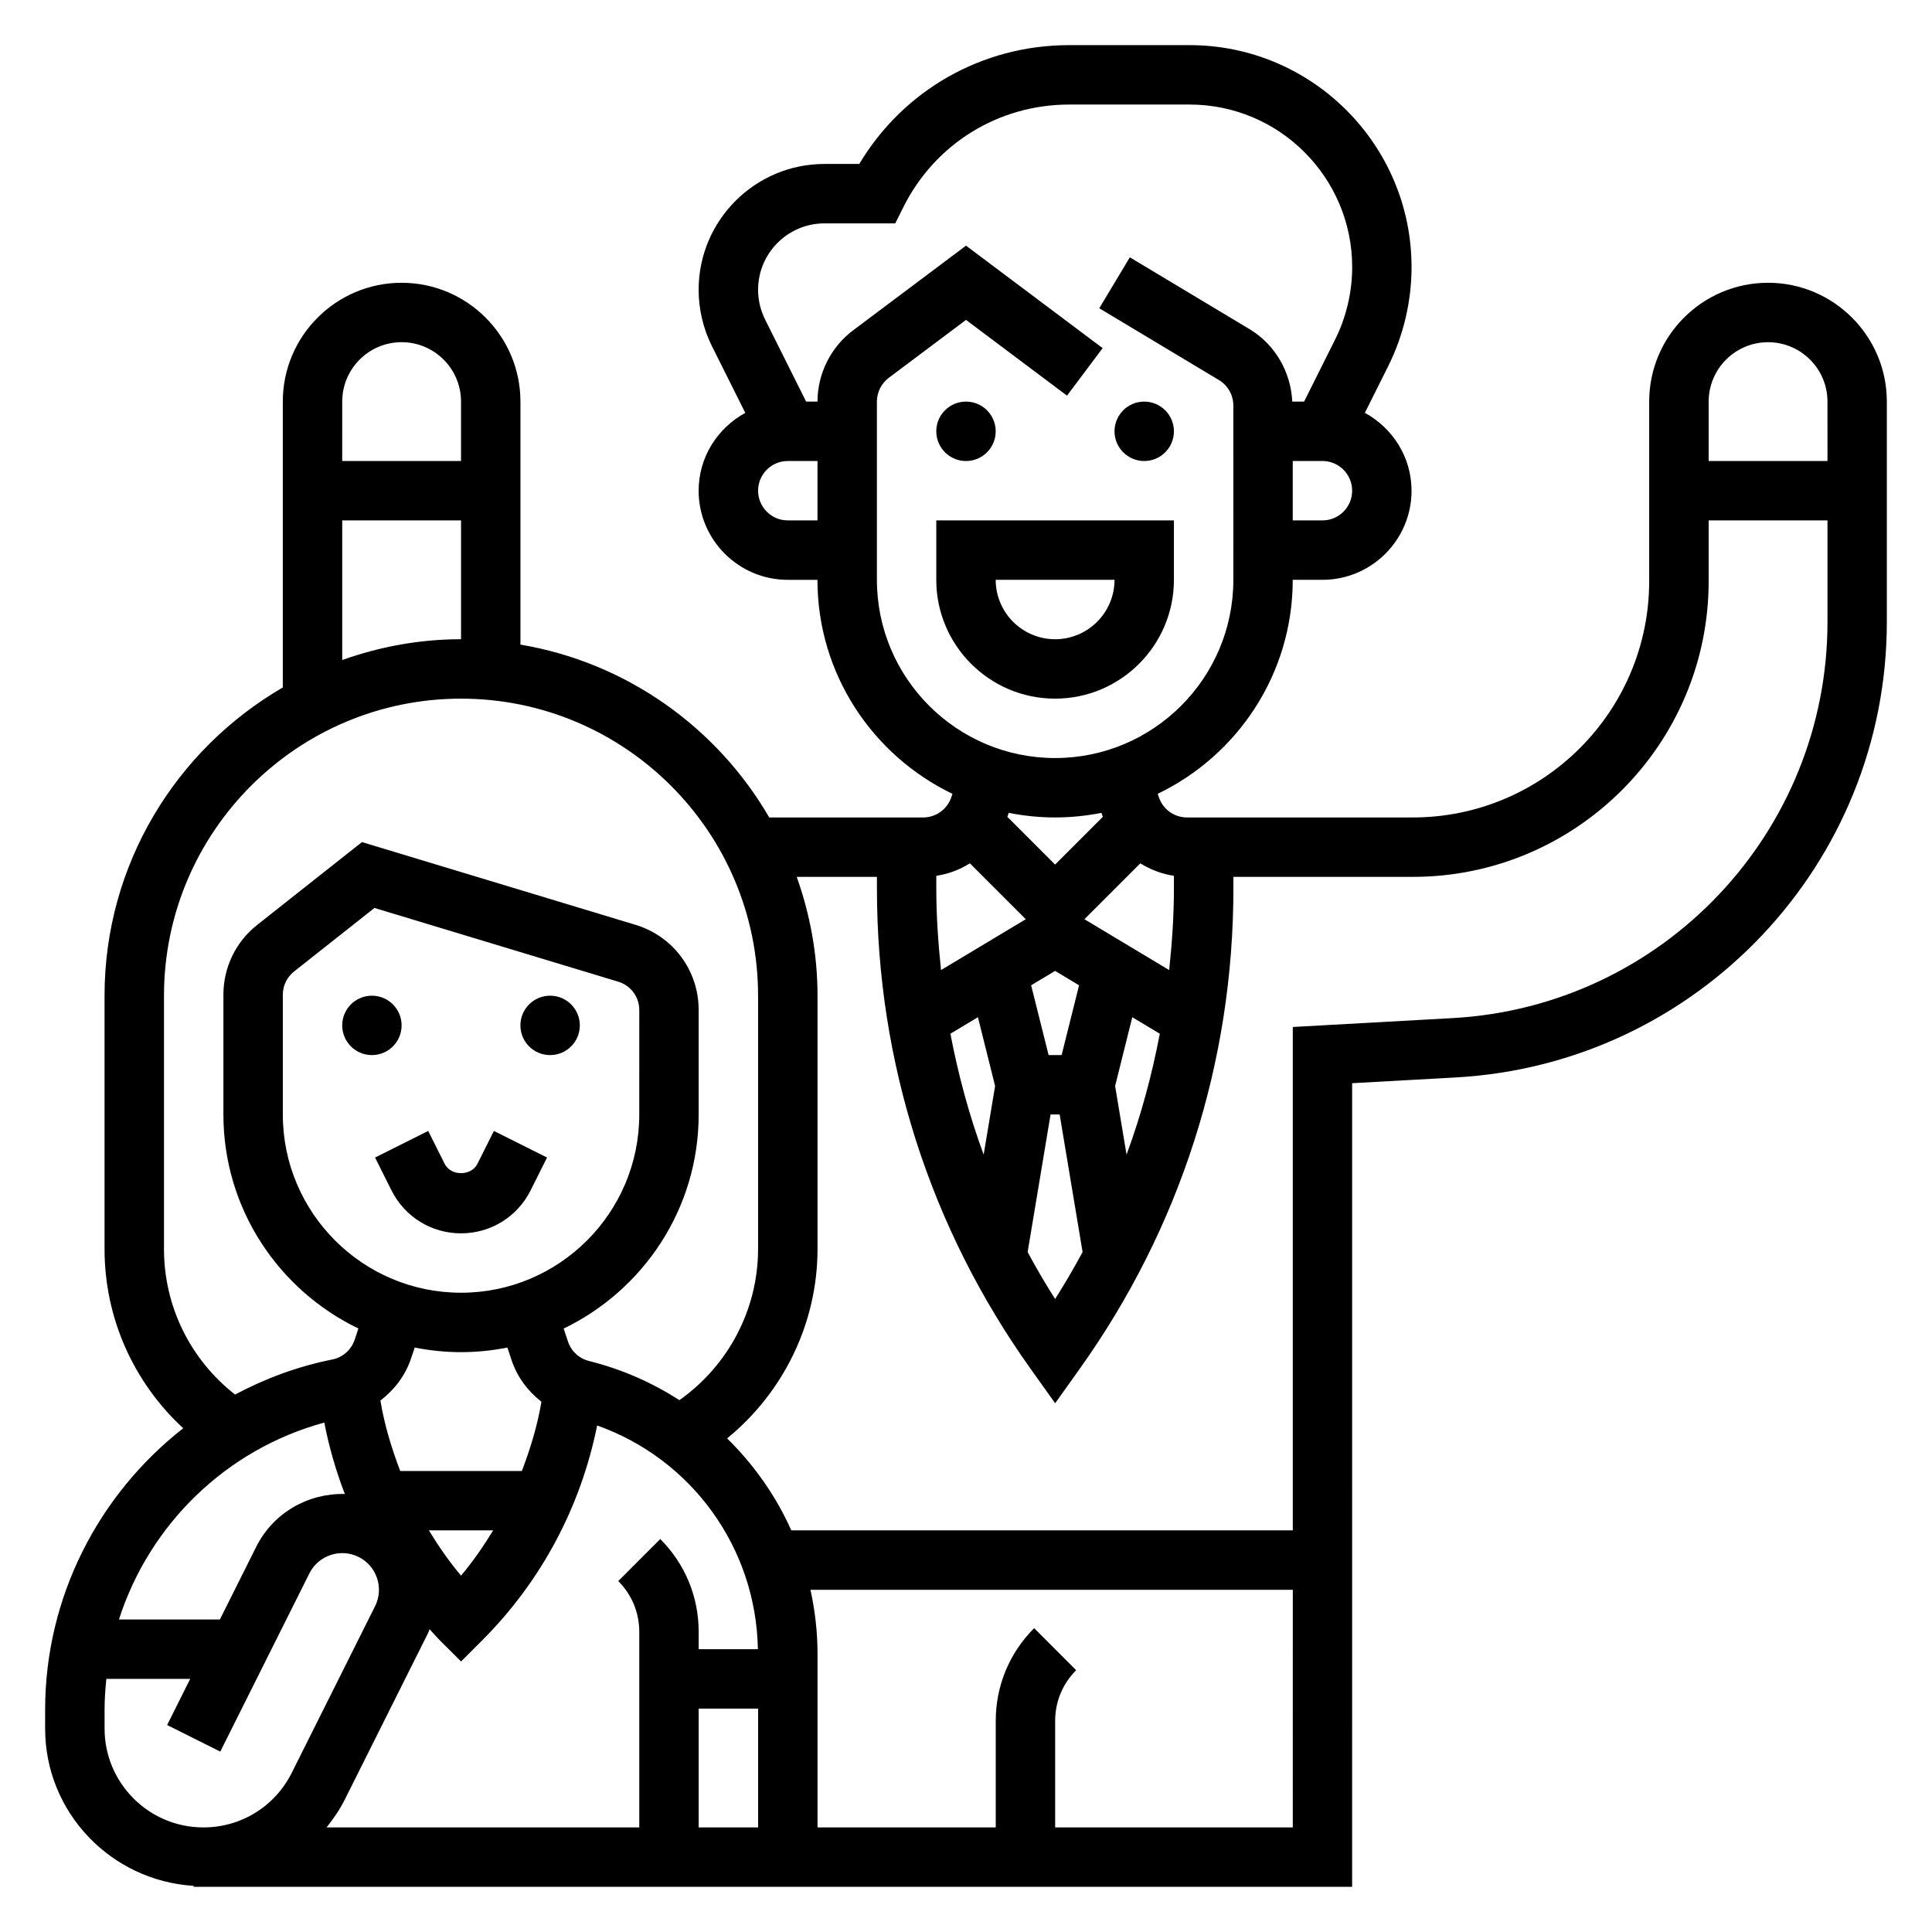 <?xml version="1.0" encoding="UTF-8"?>
<!-- Uploaded to: ICON Repo, www.svgrepo.com, Generator: ICON Repo Mixer Tools -->
<svg fill="#000000" width="800px" height="800px" version="1.1" viewBox="144 144 512 512" xmlns="http://www.w3.org/2000/svg">
 <g>
  <path d="m250.43 415.74c0 4.348-3.523 7.871-7.871 7.871s-7.871-3.523-7.871-7.871c0-4.348 3.523-7.871 7.871-7.871s7.871 3.523 7.871 7.871"/>
  <path d="m297.66 415.74c0 4.348-3.527 7.871-7.875 7.871-4.348 0-7.871-3.523-7.871-7.871 0-4.348 3.523-7.871 7.871-7.871 4.348 0 7.875 3.523 7.875 7.871"/>
  <path d="m270.53 452.41c-1.66 3.328-7.047 3.32-8.699 0l-4.352-8.699-14.082 7.047 4.352 8.707c3.512 7.012 10.57 11.383 18.43 11.383 7.856 0 14.918-4.367 18.438-11.391l4.352-8.699-14.082-7.047z"/>
  <path d="m407.87 258.3c0 4.348-3.523 7.875-7.871 7.875s-7.875-3.527-7.875-7.875c0-4.348 3.527-7.871 7.875-7.871s7.871 3.523 7.871 7.871"/>
  <path d="m455.1 258.3c0 4.348-3.523 7.875-7.871 7.875-4.348 0-7.871-3.527-7.871-7.875 0-4.348 3.523-7.871 7.871-7.871 4.348 0 7.871 3.523 7.871 7.871"/>
  <path d="m455.1 297.66v-15.742h-62.977v15.742c0 17.367 14.121 31.488 31.488 31.488 17.367-0.004 31.488-14.125 31.488-31.488zm-47.23 0h31.488c0 8.684-7.062 15.742-15.742 15.742-8.684 0-15.746-7.062-15.746-15.742z"/>
  <path d="m612.54 218.94c-17.367 0-31.488 14.121-31.488 31.488v47.562c0 34.543-28.102 62.645-62.645 62.645h-59.836c-3.394 0-6.398-2.164-7.469-5.383l-0.293-0.883c21.129-10.168 35.777-31.73 35.777-56.707h7.871c13.02 0 23.617-10.598 23.617-23.617 0-8.926-5.039-16.625-12.367-20.641l6.156-12.32c4.07-8.125 6.211-17.223 6.211-26.301 0-32.434-26.387-58.82-58.82-58.82h-31.938c-23.051 0-43.926 11.949-55.602 31.488h-9.227c-18.387 0-33.344 14.957-33.344 33.348 0 5.148 1.211 10.305 3.519 14.918l8.848 17.695c-7.328 4.008-12.367 11.707-12.367 20.633 0 13.02 10.598 23.617 23.617 23.617h7.871c0 24.977 14.648 46.539 35.777 56.711l-0.293 0.883c-1.074 3.215-4.082 5.379-7.465 5.379h-40.793c-13.84-23.844-37.77-41.051-65.938-45.809v-64.398c0-17.367-14.121-31.488-31.488-31.488s-31.488 14.121-31.488 31.488v75.762c-28.195 16.355-47.238 46.805-47.238 81.68v67.133c0 18.316 7.691 35.344 20.852 47.5-22.41 17.516-36.598 44.711-36.598 74.594v5.008c0 22.238 17.461 40.312 39.359 41.668v0.258h307.01l0.004-212.97 27.488-1.527c64.039-3.559 114.21-56.594 114.21-120.73v-58.379c0-17.367-14.121-31.488-31.488-31.488zm-157.44 157.16v3.402c0 7.258-0.504 14.438-1.258 21.578l-22.457-13.477 14.809-14.809c2.688 1.66 5.695 2.824 8.906 3.305zm-3.738 41.848c-2.086 10.918-4.969 21.641-8.816 32.039l-3.031-18.184 4.551-18.23zm-28.953 21.406h2.41l6.078 36.457c-2.273 4.211-4.699 8.359-7.281 12.438-2.582-4.07-5.008-8.219-7.281-12.438zm-5.148-34.242 6.352-3.812 6.352 3.809-4.625 18.5h-3.449zm6.352-31.992-12.66-12.66c0.023-0.078 0.07-0.148 0.094-0.227l0.277-0.82c3.977 0.789 8.086 1.219 12.289 1.219s8.312-0.434 12.289-1.219l0.277 0.82c0.023 0.078 0.07 0.148 0.094 0.227zm70.848-91.207h-7.871v-15.742h7.871c4.344 0 7.871 3.535 7.871 7.871 0.004 4.336-3.523 7.871-7.871 7.871zm-133.82 0h-7.871c-4.344 0-7.871-3.535-7.871-7.871s3.527-7.871 7.871-7.871h7.871zm15.746 15.746v-47.23c0-2.465 1.172-4.816 3.141-6.297l20.477-15.355 26.766 20.074 9.438-12.594-36.203-27.16-29.922 22.441c-5.914 4.441-9.441 11.504-9.441 18.887h-3.008l-10.879-21.758c-1.211-2.434-1.855-5.156-1.855-7.871 0-9.707 7.894-17.602 17.602-17.602h18.75l2.172-4.352c8.371-16.738 25.199-27.137 43.914-27.137h31.938c23.738 0 43.066 19.324 43.066 43.074 0 6.644-1.574 13.312-4.551 19.262l-8.188 16.383h-3.141c-0.363-7.848-4.559-15.152-11.328-19.207l-31.715-19.027-8.102 13.5 31.715 19.027c2.363 1.418 3.816 4 3.816 6.746l0.004 46.195c0 26.047-21.184 47.23-47.23 47.23-26.051 0-47.234-21.184-47.234-47.23zm15.742 78.441c3.211-0.473 6.219-1.637 8.902-3.305l14.809 14.809-22.457 13.477c-0.75-7.133-1.254-14.32-1.254-21.578zm15.582 55.703-3.031 18.184c-3.84-10.398-6.723-21.121-8.816-32.039l7.297-4.375zm-173.02-181.38c0-8.684 7.062-15.742 15.742-15.742 8.684 0 15.742 7.062 15.742 15.742v15.742h-31.488zm0 31.488h31.488v31.488c-11.051 0-21.625 2.008-31.488 5.512zm-47.234 193.09v-67.133c0-43.406 35.312-78.719 78.719-78.719s78.719 35.312 78.719 78.719v67.133c0 16.02-7.91 30.922-20.852 40.055-7.211-4.652-15.258-8.211-23.961-10.383-2.629-0.652-4.707-2.582-5.559-5.141l-1.148-3.449c21.129-10.195 35.777-31.758 35.777-56.727v-27.68c0-10.484-6.738-19.57-16.781-22.602l-72.445-21.914-27.75 21.934c-5.707 4.508-8.973 11.262-8.973 18.527v31.734c0 24.977 14.648 46.539 35.777 56.711l-0.992 2.977c-0.898 2.676-3.164 4.684-5.926 5.234-9.188 1.836-17.805 5.055-25.766 9.297-11.84-9.266-18.84-23.344-18.84-38.574zm62.605 58.82c-2.273-5.961-4.156-12.09-5.219-18.5l-0.031-0.164c3.668-2.824 6.598-6.59 8.109-11.125l0.977-2.922c3.965 0.789 8.074 1.223 12.281 1.223 4.203 0 8.305-0.434 12.281-1.219l1.133 3.394c1.496 4.473 4.32 8.172 7.894 10.973-1.07 6.352-2.938 12.438-5.188 18.352l-32.238-0.004zm24.633 15.742c-2.551 4.18-5.328 8.219-8.516 11.996-3.188-3.777-5.977-7.816-8.516-11.996zm-8.516-62.977c-26.047 0-47.23-21.184-47.23-47.23v-31.73c0-2.426 1.094-4.676 2.992-6.18l21.293-16.832 64.59 19.539c3.344 1.008 5.59 4.039 5.59 7.535l-0.004 27.668c0 26.047-21.184 47.23-47.23 47.23zm-36.238 34.41c1.266 6.512 3.094 12.824 5.441 18.926-9.582-0.242-18.918 4.871-23.48 13.996l-9.629 19.262h-26.75c8.031-25.066 28.301-45.074 54.418-52.184zm-32.047 107.29c-14.438 0-26.18-11.746-26.18-26.184v-5.008c0-2.754 0.188-5.473 0.473-8.172h22.215l-6.109 12.227 14.082 7.047 23.617-47.23c2.402-4.801 8.266-6.746 13.051-4.352 2.332 1.156 4.062 3.156 4.879 5.629 0.82 2.465 0.629 5.102-0.527 7.422l-22.082 44.152c-4.461 8.918-13.426 14.469-23.418 14.469zm115.52-51.848v51.848h-82.875c1.828-2.289 3.512-4.731 4.856-7.43l22.082-44.145c0.156-0.309 0.219-0.637 0.363-0.953 0.93 0.992 1.801 2.023 2.769 2.992l5.574 5.559 5.566-5.566c15.688-15.688 26.129-35.336 30.504-56.977 25.023 8.895 42.117 32.371 42.594 59.285h-15.691v-4.613c0-9.289-3.613-18.012-10.18-24.578l-11.133 11.141c3.594 3.59 5.57 8.359 5.57 13.438zm31.488 51.848h-15.742v-31.488h15.742zm141.7 0h-62.977v-28.23c0-5.078 1.977-9.848 5.566-13.438l-11.133-11.141c-6.562 6.566-10.176 15.289-10.176 24.578v28.23h-47.23v-46.066c0-5.785-0.684-11.438-1.867-16.91h127.82zm141.7-319.48c0 55.789-43.633 101.91-99.336 105l-42.363 2.356v133.4h-132.9c-4.086-9.148-9.895-17.391-17.012-24.371 14.941-12.188 23.961-30.551 23.961-50.191v-67.133c0-11.051-2.008-21.625-5.512-31.488h21.258v3.125c0 45.949 14.113 90.008 40.832 127.4l6.398 8.973 6.398-8.973c26.719-37.395 40.836-81.445 40.836-127.4v-3.125h47.562c43.227 0 78.391-35.164 78.391-78.391v-16.074h31.488zm0-42.633h-31.488v-15.742c0-8.684 7.062-15.742 15.742-15.742 8.684 0 15.742 7.062 15.742 15.742z"/>
 </g>
</svg>
